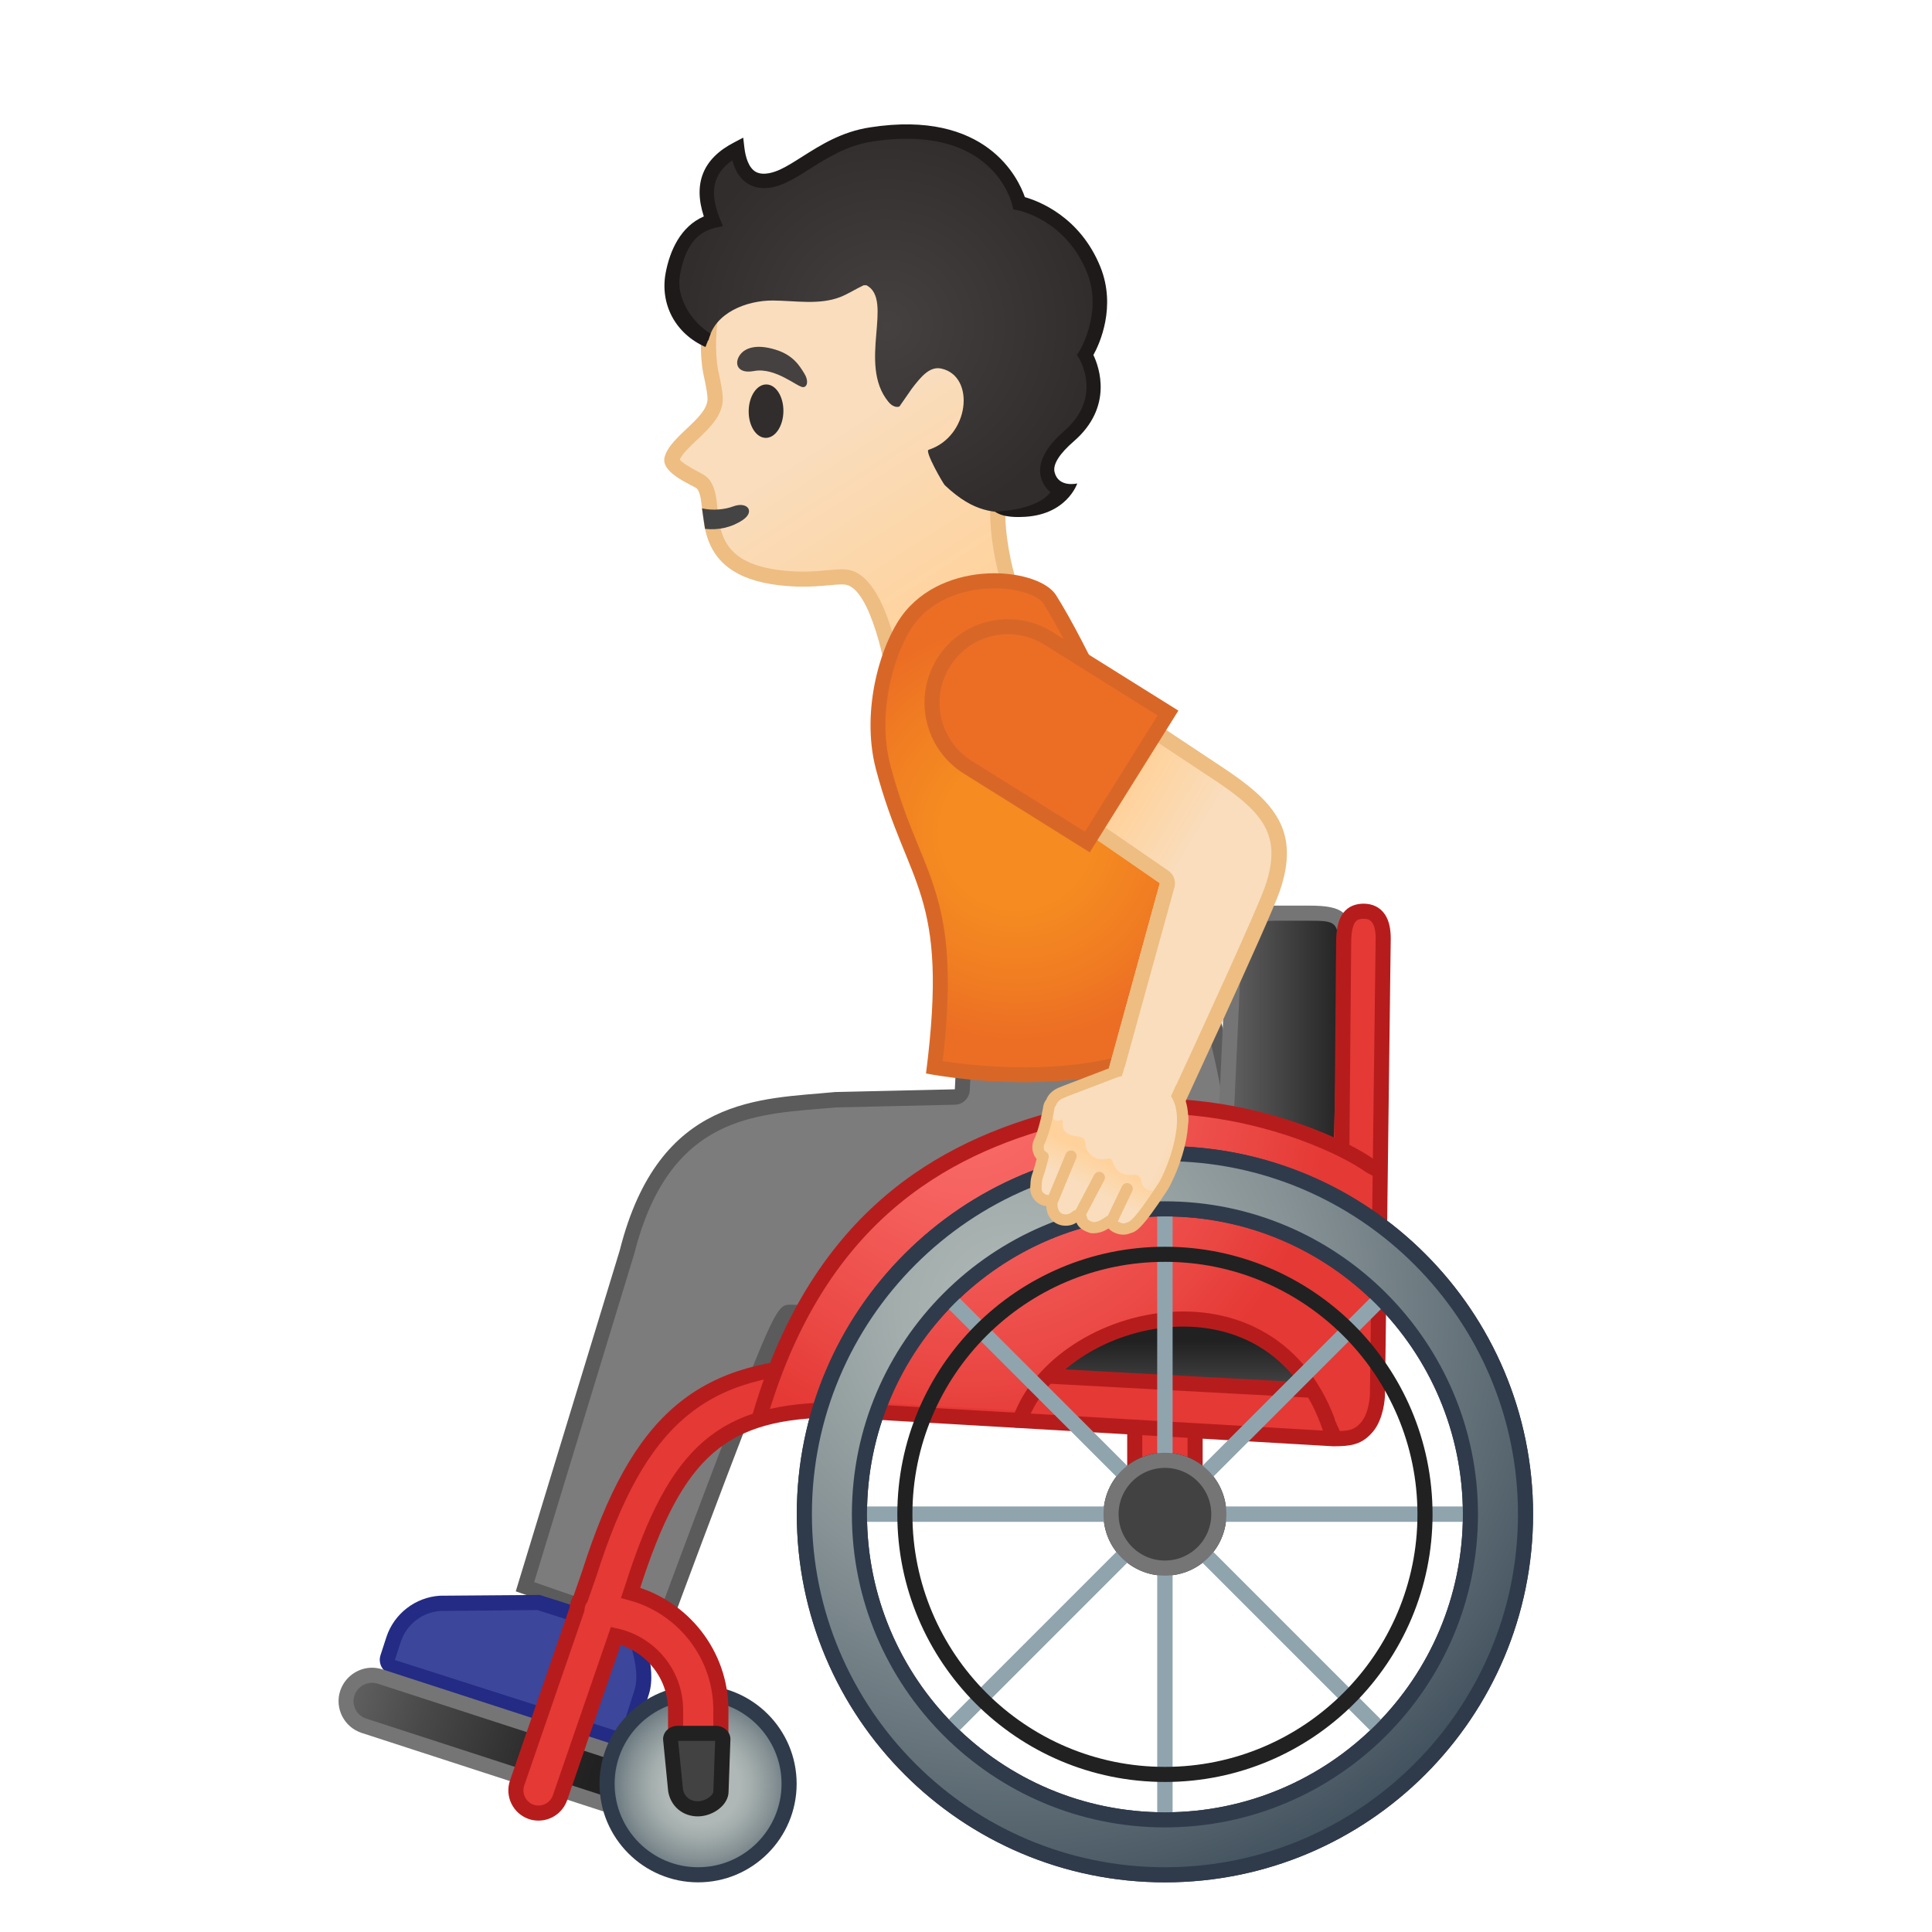 <?xml version="1.0" encoding="utf-8"?>
<!-- Generator: Adobe Illustrator 24.0.3, SVG Export Plug-In . SVG Version: 6.00 Build 0)  -->
<svg version="1.1" id="Layer_1" xmlns="http://www.w3.org/2000/svg" xmlns:xlink="http://www.w3.org/1999/xlink" x="0px" y="0px"
	 viewBox="0 0 128 128" style="enable-background:new 0 0 128 128;" xml:space="preserve">
<g id="face">
	<g id="head">
		
			<linearGradient id="SVGID_1_" gradientUnits="userSpaceOnUse" x1="162.866" y1="-220.544" x2="176.287" y2="-193.424" gradientTransform="matrix(0.994 -0.113 0.113 0.994 -87.29 251.546)">
			<stop  offset="0.5" style="stop-color:#F9DDBD"/>
			<stop  offset="1" style="stop-color:#FFD29C"/>
		</linearGradient>
		<path style="fill:url(#SVGID_1_);" d="M59.12,44c-0.37-1.81-1.35-5.63-3.11-5.77c-0.07-0.01-0.15-0.01-0.23-0.01
			c-0.24,0-0.54,0.03-0.88,0.06c-0.46,0.04-1.02,0.09-1.69,0.09c-0.5,0-0.98-0.03-1.48-0.08c-4.25-0.48-4.51-2.85-4.69-4.57
			c-0.08-0.71-0.14-1.27-0.45-1.65c-0.1-0.12-0.26-0.2-0.56-0.36c-0.4-0.21-1.61-0.84-1.49-1.29c0.13-0.53,0.74-1.1,1.32-1.65
			c0.8-0.76,1.63-1.54,1.53-2.5c0-0.25-0.13-0.87-0.26-1.5l-0.03-0.14c-0.24-1.26-0.19-2.98,0.14-4.61
			c1.04-5.13,4.24-8.27,9.01-8.83c0.33-0.04,0.67-0.06,1.01-0.06c4.25,0,9.11,2.98,11.32,6.94c1.41,2.52,1.11,8.21-1.39,11.76
			c-1.98,2.83-0.69,7.64-0.25,9.03L59.12,44z"/>
		<g>
			<path style="fill:#EDBD82;" d="M57.24,11.63c4.01,0,8.79,2.94,10.88,6.69c1.34,2.39,1.03,7.82-1.36,11.23
				c-1.96,2.79-0.95,7.31-0.43,9.1l-6.88,4.53c-0.51-2.25-1.55-5.3-3.41-5.45c-0.09-0.01-0.18-0.01-0.27-0.01
				c-0.28,0-0.58,0.03-0.92,0.06c-0.47,0.04-1,0.09-1.64,0.09c-0.48,0-0.95-0.03-1.43-0.08c-3.85-0.44-4.07-2.4-4.25-4.13
				c-0.08-0.76-0.15-1.42-0.57-1.92c-0.17-0.2-0.37-0.31-0.71-0.49c-0.67-0.35-1.08-0.62-1.21-0.8c0.15-0.38,0.7-0.9,1.15-1.32
				c0.84-0.79,1.79-1.69,1.69-2.87c-0.01-0.32-0.12-0.87-0.27-1.59l-0.03-0.13c-0.23-1.2-0.18-2.85,0.14-4.41
				c0.57-2.84,2.45-7.71,8.58-8.44C56.6,11.65,56.92,11.63,57.24,11.63 M57.24,10.63c-0.36,0-0.71,0.02-1.07,0.06
				c-5.4,0.64-8.46,4.37-9.44,9.23c-0.36,1.76-0.38,3.53-0.14,4.8c0.03,0.15,0.28,1.26,0.28,1.6c0.14,1.33-2.47,2.53-2.84,3.97
				c-0.28,1.09,1.98,1.89,2.15,2.09c0.85,1.02-0.78,5.69,5.48,6.4c0.57,0.06,1.08,0.09,1.54,0.09c1.17,0,2-0.15,2.57-0.15
				c0.07,0,0.13,0,0.19,0.01c1.8,0.15,2.8,6.11,2.8,6.11l8.75-5.76c0,0-2.09-5.87,0.07-8.95c2.59-3.69,2.94-9.57,1.42-12.3
				C66.8,13.9,61.8,10.63,57.24,10.63L57.24,10.63z"/>
		</g>
	</g>
	<path id="mouth" style="fill:#444444;" d="M46.71,35.04c0.87,0.09,1.74-0.08,2.5-0.59c0.83-0.56,0.31-1.25-0.63-0.9
		c-0.57,0.21-1.36,0.29-2.07,0.13L46.71,35.04z"/>
	
		<ellipse id="eye" transform="matrix(0.014 -1 1 0.014 22.802 77.589)" style="fill:#312D2D;" cx="50.73" cy="27.24" rx="1.77" ry="1.15"/>
	<path id="eyebrow" style="fill:#454140;" d="M49.96,24.58c-1.15,0.22-1.34-0.55-0.91-1.1c0.32-0.41,1.03-0.71,2.31-0.32
		c1.21,0.36,1.64,1.12,1.93,1.59c0.29,0.46,0.21,0.89-0.08,0.9C52.82,25.65,51.38,24.32,49.96,24.58z"/>
</g>
<g id="hair">
	
		<radialGradient id="SVGID_2_" cx="68.989" cy="16.908" r="13.274" gradientTransform="matrix(1.023 -0.039 0.043 1.006 -12.559 7.248)" gradientUnits="userSpaceOnUse">
		<stop  offset="0" style="stop-color:#454140"/>
		<stop  offset="1" style="stop-color:#312D2D"/>
	</radialGradient>
	<path style="fill:url(#SVGID_2_);" d="M72.46,17.87c-1.51-3.76-4.94-4.42-4.94-4.42s-1.31-5.87-9.82-4.55
		c-2.61,0.41-4.28,2.04-5.83,2.76c-1.34,0.62-2.75,0.48-3.02-1.81c-1.79,0.93-2.58,2.37-1.61,4.78c-1.7,0.4-2.32,1.87-2.67,3.55
		c-0.39,1.87,0.63,3.61,2.37,4.38c0.39-1.85,2.55-2.66,4.26-2.65c1.5,0.01,3.07,0.31,4.47-0.23c0.53-0.21,1.03-0.54,1.55-0.78
		c0.12,0,0.19,0,0.19,0c1.83,0.98-0.6,5.21,1.44,7.71c0.4,0.49,0.74,0.32,0.74,0.32l0.82-1.18c0.62-0.81,1.19-1.5,1.96-1.33
		c2.28,0.51,1.86,4.51-0.85,5.38c-0.27,0.09,0.96,2.24,1.08,2.35c2,1.89,3.27,1.76,4.67,1.85c1.95,0.12,3.07-1.45,3.07-1.45
		c0,0-2.38-1.11,0.52-3.63c2.87-2.49,1.08-5.39,1.08-5.39S73.63,20.79,72.46,17.87z"/>
	<path style="fill:#1F1A1A;" d="M72.91,17.7c-1.35-3.35-4.1-4.38-5.01-4.64c-0.42-1.22-2.54-5.83-10.27-4.62
		c-1.88,0.29-3.26,1.17-4.48,1.94c-0.52,0.33-1.02,0.65-1.48,0.86c-0.38,0.17-1.08,0.42-1.59,0.15c-0.5-0.28-0.69-1.02-0.76-1.59
		l-0.08-0.68l-0.61,0.32c-2.05,1.06-2.72,2.7-2,4.9c-1.53,0.66-2.25,2.25-2.53,3.75c-0.38,2.05,0.63,4.01,2.64,4.9l0.34-0.88
		c-1.27-0.78-2.28-2.38-2.04-3.82c0.32-1.91,1.09-2.9,2.32-3.19l0.53-0.12l-0.2-0.5c-0.71-1.76-0.45-2.97,0.83-3.86
		c0.2,0.77,0.58,1.31,1.11,1.6c0.66,0.36,1.51,0.32,2.45-0.12c0.52-0.24,1.04-0.57,1.59-0.92c1.14-0.72,2.43-1.54,4.11-1.8
		c7.95-1.23,9.23,3.97,9.28,4.19l0.07,0.3l0.3,0.06c0.13,0.03,3.2,0.66,4.59,4.13c1.06,2.65-0.5,5.2-0.52,5.22l-0.15,0.24l0.15,0.24
		c0.06,0.11,1.54,2.6-0.99,4.79c-1.72,1.49-1.75,2.62-1.47,3.3c0.12,0.3,0.33,0.57,0.55,0.76c-0.93,1.25-3.68,1.28-3.68,1.28
		c0.57,0.43,1.63,0.36,1.76,0.36c3-0.06,3.7-2.22,3.7-2.22s-1.24,0.3-1.5-0.74c-0.14-0.54,0.36-1.26,1.27-2.05
		c2.62-2.27,1.69-4.91,1.3-5.72C72.86,22.77,73.96,20.33,72.91,17.7z"/>
</g>
<g id="pants">
	<path style="fill:#7C7C7C;" d="M34.78,105.13l6.75-22.13c2.32-9.17,8.04-9.65,12.63-10.03c0.41-0.03,0.82-0.07,1.21-0.11l7.9-0.18
		c0.26-0.01,0.48-0.21,0.49-0.47l0.11-2.17l16.2-3.45c0.67,2.26,3.58,12.85,0.59,17.62c-0.81,1.29-1.97,2.03-3.54,2.24
		c-3.66,0.5-8.46,0.75-14.26,0.75c0,0,0,0,0,0c-4.8,0-8.83-0.17-10.34-0.25c-0.01,0-0.1,0-0.1,0c-0.44,0-0.86,0.02-8.69,21.3
		L34.78,105.13z"/>
	<g>
		<path style="fill:#5B5B5B;" d="M79.71,67.17c0.83,2.91,3.24,12.43,0.51,16.77c-0.73,1.16-1.77,1.82-3.18,2.01
			c-3.64,0.49-8.42,0.74-14.2,0.74c-4.83,0-8.83-0.18-10.33-0.25l-0.11,0c-0.89,0-1.01,0-5.32,11.36c-1.52,4-3.02,8.04-3.67,9.81
			l-8.02-2.79l6.62-21.72c2.22-8.8,7.52-9.24,12.18-9.63c0.4-0.03,0.8-0.07,1.18-0.1l7.9-0.18c0.52-0.01,0.95-0.43,0.98-0.95
			l0.09-1.79L79.71,67.17 M80.41,66l-17.02,3.62l-0.13,2.55l-7.93,0.18c-4.87,0.48-11.67,0.17-14.27,10.49l-6.89,22.59l9.85,3.43
			c0,0,7.89-21.43,8.4-21.43c0,0,0,0,0,0c0.27,0.01,4.81,0.26,10.44,0.26c4.62,0,9.99-0.16,14.33-0.75
			C86.78,85.64,80.41,66,80.41,66L80.41,66z"/>
	</g>
</g>
<g id="shirt">
	
		<radialGradient id="SVGID_3_" cx="66.975" cy="55.088" r="13.789" gradientTransform="matrix(0.95 -0.312 0.312 0.95 -13.457 23.701)" gradientUnits="userSpaceOnUse">
		<stop  offset="0.367" style="stop-color:#F58B21"/>
		<stop  offset="0.697" style="stop-color:#F17E22"/>
		<stop  offset="1" style="stop-color:#EC6E24"/>
	</radialGradient>
	<path style="fill:url(#SVGID_3_);" d="M67.88,71.21c-2.73,0-5.03-0.33-5.97-0.49c1.01-8.28-0.05-10.88-1.51-14.45
		c-0.59-1.46-1.27-3.11-1.88-5.4c-1.03-3.88,0.41-8.33,1.85-10.06c1.75-2.11,4.43-2.33,5.5-2.33c1.9,0,3.27,0.61,3.65,1.21
		c3.8,6.03,10.92,23.74,11.79,25.93C78.67,70.23,72.57,71.21,67.88,71.21z"/>
	<g>
		<path style="fill:#D86727;" d="M65.88,38.98L65.88,38.98c1.78,0,2.98,0.58,3.23,0.98c3.66,5.82,10.47,22.65,11.66,25.62
			c-2.6,4.23-8.41,5.13-12.89,5.13c-2.31,0-4.31-0.24-5.42-0.41c0.92-8.04-0.19-10.78-1.6-14.22c-0.59-1.44-1.26-3.08-1.86-5.34
			c-0.99-3.71,0.38-7.97,1.75-9.61C62.38,39.19,64.88,38.98,65.88,38.98 M65.88,37.98c-2.05,0-4.38,0.7-5.89,2.51
			c-1.58,1.89-3.01,6.5-1.95,10.5c2.1,7.89,4.86,8.04,3.31,20.13c0,0,2.87,0.58,6.53,0.58c4.93,0,11.3-1.06,14-6.05
			c0,0-7.82-19.72-11.92-26.23C69.42,38.58,67.77,37.98,65.88,37.98L65.88,37.98z"/>
	</g>
</g>
<g id="shoe">
	<path style="fill:#3C469A;" d="M41.05,115.23c-0.07,0-0.13-0.01-0.2-0.03l-14.84-4.75c-0.13-0.04-0.23-0.13-0.29-0.25
		c-0.06-0.12-0.07-0.26-0.03-0.38l0.39-1.2c0.45-1.36,1.67-2.31,3.1-2.4l6.51-0.05l6.34,2.04c0.24,0.63,0.92,2.57,0.49,3.91
		l-0.85,2.67C41.58,115.05,41.33,115.23,41.05,115.23L41.05,115.23z"/>
	<g>
		<path style="fill:#232B84;" d="M35.61,106.67l6.04,1.94c0.31,0.84,0.71,2.36,0.39,3.35l-0.85,2.67c-0.02,0.06-0.08,0.1-0.16,0.1
			c-0.01,0-0.02,0-0.03,0l-14.84-4.75l0.39-1.2c0.38-1.16,1.42-1.97,2.63-2.05L35.61,106.67 M35.76,105.67l-6.61,0.05
			c-1.63,0.1-3.04,1.19-3.55,2.74l-0.39,1.2c-0.17,0.53,0.12,1.09,0.65,1.26l14.84,4.75c0.12,0.04,0.23,0.05,0.35,0.05
			c0.49,0,0.94-0.31,1.09-0.8l0.85-2.67c0.58-1.81-0.59-4.47-0.59-4.47L35.76,105.67L35.76,105.67z"/>
	</g>
</g>
<g id="wheelchair">
	<g>
		<linearGradient id="SVGID_4_" gradientUnits="userSpaceOnUse" x1="89.144" y1="76.238" x2="81.421" y2="76.238">
			<stop  offset="0" style="stop-color:#212121"/>
			<stop  offset="1" style="stop-color:#616161"/>
		</linearGradient>
		<path style="fill:url(#SVGID_4_);" d="M80.82,83.05l0.88-19.03c0-2.34,0.43-3.52,2.79-3.52h2.23c2,0,2.46,0.22,2.46,2.35
			l-0.23,29.12L80.82,83.05z"/>
		<path style="fill:#757575;" d="M86.72,61c1.77,0,1.96,0.06,1.96,1.85l-0.22,27.85l-7.13-7.82L82.2,64c0-2.38,0.47-3,2.29-3H86.72
			 M86.72,60h-2.23c-2.79,0-3.29,1.56-3.29,4l-0.89,19.24l9.12,10.02l0.24-30.4C89.68,60.39,88.93,60,86.72,60L86.72,60z"/>
	</g>
	<g>
		<linearGradient id="SVGID_5_" gradientUnits="userSpaceOnUse" x1="72.648" y1="88.856" x2="72.648" y2="94.474">
			<stop  offset="0" style="stop-color:#212121"/>
			<stop  offset="1" style="stop-color:#616161"/>
		</linearGradient>
		<path style="fill:url(#SVGID_5_);" d="M59.19,90.88c-1.19-0.06-2.13-1.04-2.13-2.23l0.29-3.36c0.17-1.35,1.16-2.14,2.72-2.14
			l20.01,0.58l8.15,8.95L59.19,90.88z"/>
		<path style="fill:#757575;" d="M60.06,83.65l19.79,0.57l7.18,7.88l-27.83-1.73c-0.91-0.04-1.62-0.78-1.64-1.69l0.28-3.32
			C58.03,83.88,59.31,83.65,60.06,83.65 M60.08,82.65c-1.73,0-3.01,0.91-3.22,2.6l-0.29,3.4c0,1.45,1.14,2.65,2.6,2.72l30.28,1.88
			l-9.12-10.02L60.08,82.65L60.08,82.65z"/>
	</g>
	<g>
		
			<line style="fill:none;stroke:#E53935;stroke-width:4;stroke-linejoin:round;stroke-miterlimit:10;" x1="77.18" y1="100.32" x2="77.18" y2="93.18"/>
		<g>
			<linearGradient id="SVGID_6_" gradientUnits="userSpaceOnUse" x1="39.339" y1="117.35" x2="22.988" y2="112.354">
				<stop  offset="0" style="stop-color:#212121"/>
				<stop  offset="0.253" style="stop-color:#2C2C2C"/>
				<stop  offset="0.697" style="stop-color:#494949"/>
				<stop  offset="1" style="stop-color:#616161"/>
			</linearGradient>
			<path style="fill:url(#SVGID_6_);" d="M40.63,119.62c-0.18,0-0.36-0.03-0.53-0.08l-15.98-5.19c-0.44-0.14-0.79-0.44-1-0.85
				s-0.24-0.87-0.1-1.31c0.23-0.71,0.89-1.19,1.63-1.19c0.18,0,0.36,0.03,0.53,0.08l15.98,5.19c0.9,0.29,1.39,1.26,1.1,2.16
				C42.03,119.14,41.38,119.62,40.63,119.62z"/>
			<path style="fill:#757575;" d="M24.65,111.49L24.65,111.49c0.13,0,0.25,0.02,0.38,0.06L41,116.74c0.31,0.1,0.56,0.32,0.71,0.6
				c0.15,0.29,0.17,0.62,0.07,0.93c-0.16,0.5-0.63,0.84-1.16,0.84c-0.13,0-0.25-0.02-0.38-0.06l-15.98-5.19
				c-0.64-0.21-0.99-0.89-0.78-1.53C23.65,111.83,24.12,111.49,24.65,111.49 M24.65,110.49c-0.93,0-1.8,0.6-2.11,1.53
				c-0.38,1.16,0.26,2.41,1.42,2.79l15.98,5.19c0.23,0.07,0.46,0.11,0.69,0.11c0.93,0,1.8-0.6,2.11-1.53
				c0.38-1.16-0.26-2.41-1.42-2.79l-15.98-5.19C25.11,110.53,24.87,110.49,24.65,110.49L24.65,110.49z"/>
		</g>
		<g>
			<g>
				<g>
					
						<radialGradient id="SVGID_7_" cx="42.473" cy="118.322" r="7.37" gradientTransform="matrix(1 0 0 1 4 0)" gradientUnits="userSpaceOnUse">
						<stop  offset="0.341" style="stop-color:#AFB8B6"/>
						<stop  offset="0.453" style="stop-color:#A4AEAD"/>
						<stop  offset="0.649" style="stop-color:#869295"/>
						<stop  offset="0.904" style="stop-color:#57656F"/>
						<stop  offset="1" style="stop-color:#43535F"/>
					</radialGradient>
					<path style="fill:url(#SVGID_7_);" d="M46.25,124.22c-3.33,0-6.03-2.71-6.03-6.03s2.71-6.03,6.03-6.03
						c3.33,0,6.03,2.71,6.03,6.03S49.58,124.22,46.25,124.22z"/>
				</g>
				<g>
					<path style="fill:#2F3B4B;" d="M46.25,112.65c3.05,0,5.53,2.48,5.53,5.53s-2.48,5.53-5.53,5.53s-5.53-2.48-5.53-5.53
						S43.2,112.65,46.25,112.65 M46.25,111.65c-3.61,0-6.53,2.93-6.53,6.53s2.93,6.53,6.53,6.53c3.61,0,6.53-2.93,6.53-6.53
						S49.86,111.65,46.25,111.65L46.25,111.65z"/>
				</g>
			</g>
		</g>
		<g>
			
				<line style="fill:none;stroke:#E53935;stroke-width:3;stroke-linecap:round;stroke-linejoin:round;stroke-miterlimit:10;" x1="90.22" y1="61.83" x2="89.43" y2="93.26"/>
		</g>
		<path style="fill:none;stroke:#E53935;stroke-width:3;stroke-linecap:round;stroke-linejoin:round;stroke-miterlimit:10;" d="
			M88.42,93.83L55.6,91.92c-8.36,0-12.02,3.02-15.15,12.83l-4.78,13.87"/>
		<g>
			<rect x="75.18" y="93.18" style="fill:none;stroke:#B71C1C;stroke-miterlimit:10;" width="4" height="7.14"/>
		</g>
		<path style="fill:none;stroke:#E53935;stroke-width:3;stroke-linecap:round;stroke-linejoin:round;stroke-miterlimit:10;" d="
			M88.42,93.83L55.6,91.92c-8.36,0-12.02,3.02-15.15,12.83l-4.78,13.87"/>
		<path style="fill:none;stroke:#E53935;stroke-width:3;stroke-linecap:round;stroke-linejoin:round;stroke-miterlimit:10;" d="
			M39.7,106.75c3.62,0,6.55,2.93,6.55,6.55v4.88"/>
		<path style="fill:none;stroke:#B71C1C;stroke-miterlimit:10;" d="M89.02,62.48l-0.26,29.73L55.6,90.42
			c-9.09,0-13.27,3.5-16.56,13.84l-0.57,1.64c-0.15,0.21-0.23,0.47-0.25,0.74l-3.96,11.49c-0.27,0.78,0.15,1.64,0.93,1.91
			c0.16,0.06,0.33,0.08,0.49,0.08c0.62,0,1.2-0.39,1.42-1.01l3.7-10.73c2.26,0.5,3.96,2.51,3.96,4.92v4.88c0,0.83,0.67,1.5,1.5,1.5
			s1.5-0.67,1.5-1.5v-4.88c0-3.72-2.54-6.85-5.98-7.77l0.11-0.33c2.91-9.14,5.99-11.78,13.63-11.79l32.82,1.91
			c1.17,0,1.67-0.12,2.24-0.79c0.59-0.71,0.68-1.91,0.68-2.17l0.38-30.19c0-1.08-0.36-1.8-1.31-1.8
			C89.56,60.39,89.02,60.78,89.02,62.48z"/>
		
			<radialGradient id="SVGID_8_" cx="60.215" cy="72.088" r="23.868" gradientTransform="matrix(1 0 0 1 4 0)" gradientUnits="userSpaceOnUse">
			<stop  offset="0" style="stop-color:#FA6E6B"/>
			<stop  offset="0.288" style="stop-color:#F66360"/>
			<stop  offset="0.794" style="stop-color:#EA4743"/>
			<stop  offset="1" style="stop-color:#E53935"/>
		</radialGradient>
		<path style="fill:url(#SVGID_8_);" d="M88.42,94.56c0,0,2.16,0.12,2.16-1.97s0.34-15.09,0.34-15.09
			c-3.17-2.91-32.45-12.37-40.07,15.72l4.22-0.45l12.51,0.69c2.2-3.66,5.83-6.01,11.6-5.79C83.33,87.82,87.15,90.35,88.42,94.56z"/>
		<g>
			<defs>
				<polygon id="SVGID_9_" points="51.42,93.78 51.78,92.46 64.79,92.75 66.64,91.94 67.26,94.62 89.01,95.35 88.42,94.04 
					90.21,89.11 90.15,88.25 89.02,85.66 90.29,77.55 91.39,78.14 91.23,74.35 77.64,71.12 60.01,74.93 51.51,82.75 49.78,94.07 
									"/>
			</defs>
			<clipPath id="SVGID_10_">
				<use xlink:href="#SVGID_9_"  style="overflow:visible;"/>
			</clipPath>
			<path style="clip-path:url(#SVGID_10_);fill:none;stroke:#B71C1C;stroke-miterlimit:10;" d="M90.41,93.22l0.82-15.62
				c-1.8-1.63-11.11-6.09-20.95-3.57c-7.97,2.05-16.29,6.76-20.08,20.3l17.38-0.25c2.56-7.33,17.31-10.86,20.76,1.24
				C88.56,96.14,89.76,92.62,90.41,93.22z"/>
		</g>
		<g>
			<path style="fill:#424242;" d="M46.23,119.84c-0.76,0-1.35-0.49-1.47-1.23l-0.32-3.32c-0.02-0.14,0.03-0.24,0.08-0.29
				c0.09-0.1,0.23-0.16,0.38-0.16h2.54c0.15,0,0.28,0.06,0.37,0.16c0.05,0.05,0.1,0.14,0.09,0.26l-0.12,3.42
				C47.76,119.28,47,119.84,46.23,119.84z"/>
			<g>
				<path style="fill:#212121;" d="M47.38,115.34l-0.12,3.35c0,0.24-0.5,0.65-1.04,0.65c-0.5,0-0.88-0.31-0.97-0.78l-0.32-3.22
					H47.38 M47.43,114.34h-2.54c-0.58,0-1.03,0.47-0.95,1l0.33,3.35c0.17,0.99,0.97,1.65,1.96,1.65h0c0.99,0,2.04-0.74,2.04-1.65
					l0.12-3.39C48.44,114.79,47.99,114.34,47.43,114.34L47.43,114.34z"/>
			</g>
		</g>
		<g>
			<g>
				<g>
					
						<radialGradient id="SVGID_11_" cx="73.177" cy="100.324" r="1.106" gradientTransform="matrix(1 0 0 1 4 0)" gradientUnits="userSpaceOnUse">
						<stop  offset="0" style="stop-color:#78909C"/>
						<stop  offset="0.189" style="stop-color:#6C828E"/>
						<stop  offset="0.715" style="stop-color:#4F606C"/>
						<stop  offset="1" style="stop-color:#43535F"/>
					</radialGradient>
					<circle style="fill:url(#SVGID_11_);" cx="77.18" cy="100.32" r="1.11"/>
					<path style="fill:#90A4AE;" d="M77.18,99.72c0.33,0,0.61,0.27,0.61,0.61s-0.27,0.61-0.61,0.61s-0.61-0.27-0.61-0.61
						S76.84,99.72,77.18,99.72 M77.18,98.72c-0.89,0-1.61,0.72-1.61,1.61s0.72,1.61,1.61,1.61c0.89,0,1.61-0.72,1.61-1.61
						S78.06,98.72,77.18,98.72L77.18,98.72z"/>
				</g>
				<line style="fill:none;stroke:#90A4AE;stroke-miterlimit:10;" x1="77.18" y1="79.61" x2="77.18" y2="121.03"/>
				<line style="fill:none;stroke:#90A4AE;stroke-miterlimit:10;" x1="91.82" y1="85.68" x2="62.53" y2="114.97"/>
				<line style="fill:none;stroke:#90A4AE;stroke-miterlimit:10;" x1="91.82" y1="114.97" x2="62.53" y2="85.68"/>
				<line style="fill:none;stroke:#90A4AE;stroke-miterlimit:10;" x1="56.47" y1="100.32" x2="97.89" y2="100.32"/>
			</g>
			<g>
				
					<radialGradient id="SVGID_12_" cx="63.218" cy="86.775" r="40.144" gradientTransform="matrix(1 0 0 1 4 0)" gradientUnits="userSpaceOnUse">
					<stop  offset="0.017" style="stop-color:#AFB8B6"/>
					<stop  offset="0.183" style="stop-color:#A4AEAD"/>
					<stop  offset="0.475" style="stop-color:#869295"/>
					<stop  offset="0.857" style="stop-color:#57656F"/>
					<stop  offset="1" style="stop-color:#43535F"/>
				</radialGradient>
				<path style="fill:url(#SVGID_12_);" d="M77.18,124.22c-13.17,0-23.89-10.72-23.89-23.89S64,76.43,77.18,76.43
					c13.17,0,23.89,10.72,23.89,23.89S90.35,124.22,77.18,124.22z M77.18,80.08c-11.16,0-20.24,9.08-20.24,20.24
					s9.08,20.24,20.24,20.24s20.24-9.08,20.24-20.24S88.34,80.08,77.18,80.08z"/>
				<path style="fill:#2F3B4B;" d="M77.18,76.93c12.9,0,23.39,10.49,23.39,23.39s-10.49,23.39-23.39,23.39s-23.39-10.49-23.39-23.39
					S64.28,76.93,77.18,76.93 M77.18,121.07c11.44,0,20.74-9.31,20.74-20.74s-9.31-20.74-20.74-20.74s-20.74,9.31-20.74,20.74
					S65.74,121.07,77.18,121.07 M77.18,75.93c-13.47,0-24.39,10.92-24.39,24.39s10.92,24.39,24.39,24.39s24.39-10.92,24.39-24.39
					S90.65,75.93,77.18,75.93L77.18,75.93z M77.18,120.07c-10.9,0-19.74-8.84-19.74-19.74c0-10.9,8.84-19.74,19.74-19.74
					c10.9,0,19.74,8.84,19.74,19.74C96.92,111.23,88.08,120.07,77.18,120.07L77.18,120.07z"/>
			</g>
			
				<circle style="fill:#424242;stroke:#212121;stroke-linecap:round;stroke-linejoin:round;stroke-miterlimit:10;" cx="77.18" cy="100.32" r="3.57"/>
		</g>
		<g>
			<g>
				<g>
					
						<radialGradient id="SVGID_13_" cx="73.177" cy="100.324" r="1.106" gradientTransform="matrix(1 0 0 1 4 0)" gradientUnits="userSpaceOnUse">
						<stop  offset="0" style="stop-color:#78909C"/>
						<stop  offset="0.189" style="stop-color:#6C828E"/>
						<stop  offset="0.715" style="stop-color:#4F606C"/>
						<stop  offset="1" style="stop-color:#43535F"/>
					</radialGradient>
					<circle style="fill:url(#SVGID_13_);" cx="77.18" cy="100.32" r="1.11"/>
					<path style="fill:#90A4AE;" d="M77.18,99.72c0.33,0,0.61,0.27,0.61,0.61s-0.27,0.61-0.61,0.61s-0.61-0.27-0.61-0.61
						S76.84,99.72,77.18,99.72 M77.18,98.72c-0.89,0-1.61,0.72-1.61,1.61s0.72,1.61,1.61,1.61c0.89,0,1.61-0.72,1.61-1.61
						S78.06,98.72,77.18,98.72L77.18,98.72z"/>
				</g>
				<line style="fill:none;stroke:#90A4AE;stroke-miterlimit:10;" x1="77.18" y1="79.61" x2="77.18" y2="121.03"/>
				<line style="fill:none;stroke:#90A4AE;stroke-miterlimit:10;" x1="91.82" y1="85.68" x2="62.53" y2="114.97"/>
				<line style="fill:none;stroke:#90A4AE;stroke-miterlimit:10;" x1="91.82" y1="114.97" x2="62.53" y2="85.68"/>
				<line style="fill:none;stroke:#90A4AE;stroke-miterlimit:10;" x1="56.47" y1="100.32" x2="97.89" y2="100.32"/>
			</g>
			<g>
				
					<radialGradient id="SVGID_14_" cx="63.218" cy="86.775" r="40.144" gradientTransform="matrix(1 0 0 1 4 0)" gradientUnits="userSpaceOnUse">
					<stop  offset="0.017" style="stop-color:#AFB8B6"/>
					<stop  offset="0.183" style="stop-color:#A4AEAD"/>
					<stop  offset="0.475" style="stop-color:#869295"/>
					<stop  offset="0.857" style="stop-color:#57656F"/>
					<stop  offset="1" style="stop-color:#43535F"/>
				</radialGradient>
				<path style="fill:url(#SVGID_14_);" d="M77.18,124.22c-13.17,0-23.89-10.72-23.89-23.89S64,76.43,77.18,76.43
					c13.17,0,23.89,10.72,23.89,23.89S90.35,124.22,77.18,124.22z M77.18,80.08c-11.16,0-20.24,9.08-20.24,20.24
					s9.08,20.24,20.24,20.24s20.24-9.08,20.24-20.24S88.34,80.08,77.18,80.08z"/>
				<path style="fill:#2F3B4B;" d="M77.18,76.93c12.9,0,23.39,10.49,23.39,23.39s-10.49,23.39-23.39,23.39s-23.39-10.49-23.39-23.39
					S64.28,76.93,77.18,76.93 M77.18,121.07c11.44,0,20.74-9.31,20.74-20.74s-9.31-20.74-20.74-20.74s-20.74,9.31-20.74,20.74
					S65.74,121.07,77.18,121.07 M77.18,75.93c-13.47,0-24.39,10.92-24.39,24.39s10.92,24.39,24.39,24.39s24.39-10.92,24.39-24.39
					S90.65,75.93,77.18,75.93L77.18,75.93z M77.18,120.07c-10.9,0-19.74-8.84-19.74-19.74c0-10.9,8.84-19.74,19.74-19.74
					c10.9,0,19.74,8.84,19.74,19.74C96.92,111.23,88.08,120.07,77.18,120.07L77.18,120.07z"/>
			</g>
			
				<circle style="fill:#424242;stroke:#757575;stroke-linecap:round;stroke-linejoin:round;stroke-miterlimit:10;" cx="77.18" cy="100.32" r="3.57"/>
		</g>
		<g>
			<path style="fill:#212121;" d="M77.18,83.6c9.22,0,16.73,7.5,16.73,16.73s-7.5,16.73-16.73,16.73s-16.73-7.5-16.73-16.73
				S67.95,83.6,77.18,83.6 M77.18,82.6c-9.79,0-17.73,7.94-17.73,17.73s7.94,17.73,17.73,17.73s17.73-7.94,17.73-17.73
				S86.97,82.6,77.18,82.6L77.18,82.6z"/>
		</g>
	</g>
</g>
<g id="arm">
	<g>
		<linearGradient id="SVGID_15_" gradientUnits="userSpaceOnUse" x1="83.207" y1="66.02" x2="71.207" y2="57.648">
			<stop  offset="0.5" style="stop-color:#F9DDBD"/>
			<stop  offset="1" style="stop-color:#FFD29C"/>
		</linearGradient>
		<path style="fill:url(#SVGID_15_);" d="M72.12,46.08l-5.16,5.54l9.88,6.89l-3.68,13.42l4.41,1.78c0,0,5.14-11.34,6.1-13.23
			c1.58-3.14,1.44-5.08-0.53-7.32C82.09,51.98,72.12,46.08,72.12,46.08z"/>
	</g>
	<g>
		<linearGradient id="SVGID_16_" gradientUnits="userSpaceOnUse" x1="80.738" y1="63.754" x2="71.388" y2="58.118">
			<stop  offset="0.5" style="stop-color:#F9DDBD"/>
			<stop  offset="1" style="stop-color:#FFD29C"/>
		</linearGradient>
		<path style="fill:url(#SVGID_16_);" d="M73.49,72.49l3.83-13.85c0.06-0.21-0.02-0.42-0.2-0.55l-10.94-7.52l4.25-6.15l10.3,6.83
			c3.41,2.26,4.81,3.98,3.56,7.62c-0.61,1.76-5.65,12.64-6.68,14.86L73.49,72.49z"/>
		<path style="fill:#EDBD82;" d="M70.56,45.12l9.9,6.56c3.26,2.16,4.51,3.69,3.36,7.04c-0.5,1.46-4.26,9.66-6.47,14.42l-3.24-0.98
			l3.7-13.38c0.11-0.41-0.05-0.85-0.4-1.09l-10.53-7.24L70.56,45.12 M70.3,43.74l-4.81,6.97l11.36,7.81l-3.96,14.32l5.01,1.52
			c0,0,6.19-13.3,6.88-15.3c1.38-4-0.31-5.92-3.75-8.2C79.36,49.75,70.3,43.74,70.3,43.74L70.3,43.74z"/>
	</g>
</g>
<g id="hand">
	<g>
		<linearGradient id="SVGID_17_" gradientUnits="userSpaceOnUse" x1="71.014" y1="80.534" x2="72.898" y2="76.766">
			<stop  offset="0.5" style="stop-color:#F9DDBD"/>
			<stop  offset="1" style="stop-color:#FFD29C"/>
		</linearGradient>
		<path style="fill:url(#SVGID_17_);" d="M77.9,72.43c-0.23-0.18-0.43-0.35-0.62-0.51c-0.39-0.33-0.76-0.65-1.35-1.01
			c-0.72-0.44-4.15,0.93-4.93,1.22c-0.26,0.1-0.5,0.19-0.72,0.28c-0.3,0.13-0.53,0.36-0.63,0.63c-0.03,0.05-0.08,0.11-0.12,0.2
			c-0.01,0.03-0.02,0.07-0.02,0.11c0,0.01-0.25,1.51-0.65,2.31c-0.16,0.31-0.07,0.84,0.26,0.96c0,0-0.19,0.77-0.33,1.16
			c-0.17,0.46-0.12,0.61-0.14,0.82c-0.04,0.36,0.1,0.63,0.36,0.8c0.32,0.21,0.45,0.08,0.59,0.19c0.14,0.11,0.1,0.29,0.14,0.5
			c0.11,0.56,0.58,0.71,0.77,0.73c0.62,0.06,0.8-0.33,0.91-0.33c0.2,0.01,0.24,0.18,0.26,0.31c0.06,0.28,0.36,0.43,0.64,0.52
			c0.73,0.08,1.26-0.54,1.28-0.44c0.08,0.37,0.72,0.65,1.09,0.5c0.31-0.13,0.49,0.12,2.35-2.72c0.37-0.5,0.97-1.84,1.37-3.12
			l0.19-0.61C78.91,73.98,78.63,73,77.9,72.43z"/>
	</g>
	<g>
		<linearGradient id="SVGID_18_" gradientUnits="userSpaceOnUse" x1="74.518" y1="74.09" x2="80.309" y2="76.741">
			<stop  offset="0.5" style="stop-color:#F9DDBD"/>
			<stop  offset="1" style="stop-color:#FFD29C"/>
		</linearGradient>
		<path style="fill:url(#SVGID_18_);" d="M76.21,70.82c-1.76-0.67-4.71,0.82-5.92,1.87c-0.44,0.19-0.83,0.69-0.64,1.13
			c0.19,0.44,0.3,0.53,0.75,0.34c0,0,0,0.43,0.03,0.53c0.14,0.54,0.76,0.57,0.95,0.6c0.34,0.05,0.52,0.13,0.53,0.48
			c0.01,0.33,0.23,0.7,0.52,0.87c0.32,0.18,0.57,0.22,0.96,0.12c0.18-0.05,0.28,0.06,0.34,0.24c0.08,0.24,0.28,0.59,0.49,0.69
			c0.38,0.2,0.64,0.16,0.92,0.15c0.18,0,0.26,0.02,0.38,0.16c0.09,0.12,0.09,0.58,0.39,0.76c1.32,0.78,1.94-2.2,2.5-3.92
			C78.66,74.05,78.2,71.58,76.21,70.82z"/>
	</g>
	<path style="fill:#EDBD82;" d="M78.21,72.22c-0.09-0.13-0.2-0.23-0.3-0.31l-0.33,0.72l0.01,0.01c1.13,1.71-0.52,5.34-0.88,5.82
		c-1.57,2.4-1.87,2.49-2.04,2.53c-0.05,0.02-0.09,0.03-0.14,0.05c-0.07,0.03-0.24,0.01-0.39-0.07c-0.04-0.02-0.06-0.04-0.08-0.06
		l0.95-1.99c0.09-0.19,0.01-0.41-0.18-0.5s-0.41-0.01-0.5,0.18l-0.93,1.94c-0.06,0.03-0.12,0.07-0.18,0.11
		c-0.19,0.13-0.51,0.34-0.8,0.32c-0.26-0.08-0.37-0.18-0.38-0.24c-0.02-0.1-0.05-0.17-0.09-0.24l1.21-2.3
		c0.1-0.18,0.03-0.41-0.16-0.51c-0.18-0.1-0.41-0.03-0.51,0.16l-1.22,2.32c-0.1,0.03-0.19,0.08-0.24,0.13
		c-0.12,0.09-0.23,0.18-0.51,0.16c-0.04,0-0.36-0.04-0.44-0.43c-0.01-0.04-0.01-0.09-0.01-0.13c0-0.05-0.01-0.1-0.02-0.15
		c0-0.01,0.01-0.01,0.01-0.01l1.24-2.99c0.08-0.19-0.01-0.41-0.2-0.49c-0.19-0.08-0.41,0.01-0.49,0.2l-1.13,2.73
		c-0.02,0-0.04-0.01-0.06-0.01c-0.08-0.01-0.12-0.01-0.22-0.08c-0.16-0.1-0.21-0.24-0.19-0.44c0.01-0.07,0.01-0.13,0.01-0.19
		c0-0.13,0.01-0.26,0.11-0.55c0.15-0.4,0.33-1.17,0.34-1.2c0.05-0.18-0.06-0.37-0.23-0.44c-0.02,0-0.04-0.03-0.06-0.08
		c-0.04-0.11-0.04-0.27,0-0.36c0.44-0.88,0.69-2.44,0.69-2.45c0.01-0.04,0.04-0.07,0.07-0.11c0.01-0.03,0.03-0.06,0.04-0.09
		c0.08-0.18,0.24-0.34,0.44-0.42c0.22-0.1,0.45-0.18,0.7-0.28c0.78-0.29,2.49-0.95,2.49-0.95c0.21-0.09,0.46-0.18,0.72-0.24
		l0.23-0.82c-0.56,0.1-1.06,0.3-1.22,0.36c0,0-1.71,0.66-2.48,0.95c-0.26,0.1-0.51,0.19-0.74,0.29c-0.38,0.16-0.69,0.47-0.79,0.76
		c-0.04,0.06-0.11,0.15-0.16,0.28c-0.03,0.08-0.05,0.16-0.05,0.19c0,0.01-0.24,1.45-0.61,2.19c-0.14,0.28-0.15,0.67-0.03,0.97
		c0.05,0.13,0.12,0.23,0.2,0.32c-0.06,0.25-0.17,0.64-0.25,0.87c-0.15,0.4-0.15,0.62-0.16,0.79c0,0.04,0,0.08-0.01,0.12
		c-0.05,0.48,0.14,0.9,0.53,1.16c0.21,0.14,0.39,0.18,0.53,0.19v0.03c0,0.07,0.01,0.15,0.03,0.23c0.14,0.75,0.76,1,1.1,1.03
		c0.41,0.04,0.68-0.08,0.87-0.2c0.12,0.31,0.41,0.54,0.94,0.7c0.5,0.05,0.89-0.13,1.19-0.31c0.08,0.1,0.2,0.18,0.33,0.25
		c0.2,0.1,0.42,0.16,0.64,0.16c0.15,0,0.3-0.03,0.45-0.09c0.38-0.1,0.74-0.21,2.45-2.82c0.2-0.27,1.4-2.6,1.4-4.69
		C78.73,73.48,78.59,72.79,78.21,72.22z"/>
</g>
<g id="shirt_x5F_arm">
	<path style="fill:#EC6E24;" d="M64.11,50.83c-1.14-0.71-1.94-1.83-2.24-3.14c-0.3-1.31-0.08-2.66,0.64-3.8
		c0.93-1.48,2.53-2.37,4.28-2.37c0.94,0,1.86,0.27,2.67,0.77l7.92,4.96l-5.34,8.54L64.11,50.83z"/>
	<g>
		<path style="fill:#D86727;" d="M66.79,42.02c0.85,0,1.68,0.24,2.4,0.69l7.5,4.69l-4.81,7.7l-7.5-4.69
			c-2.12-1.33-2.77-4.13-1.44-6.25C63.77,42.82,65.21,42.02,66.79,42.02 M66.79,41.02c-1.85,0-3.65,0.92-4.7,2.6l0,0
			c-1.62,2.59-0.83,6.01,1.76,7.63l8.35,5.22l5.87-9.39l-8.35-5.22C68.8,41.29,67.79,41.02,66.79,41.02L66.79,41.02z"/>
	</g>
</g>
</svg>
